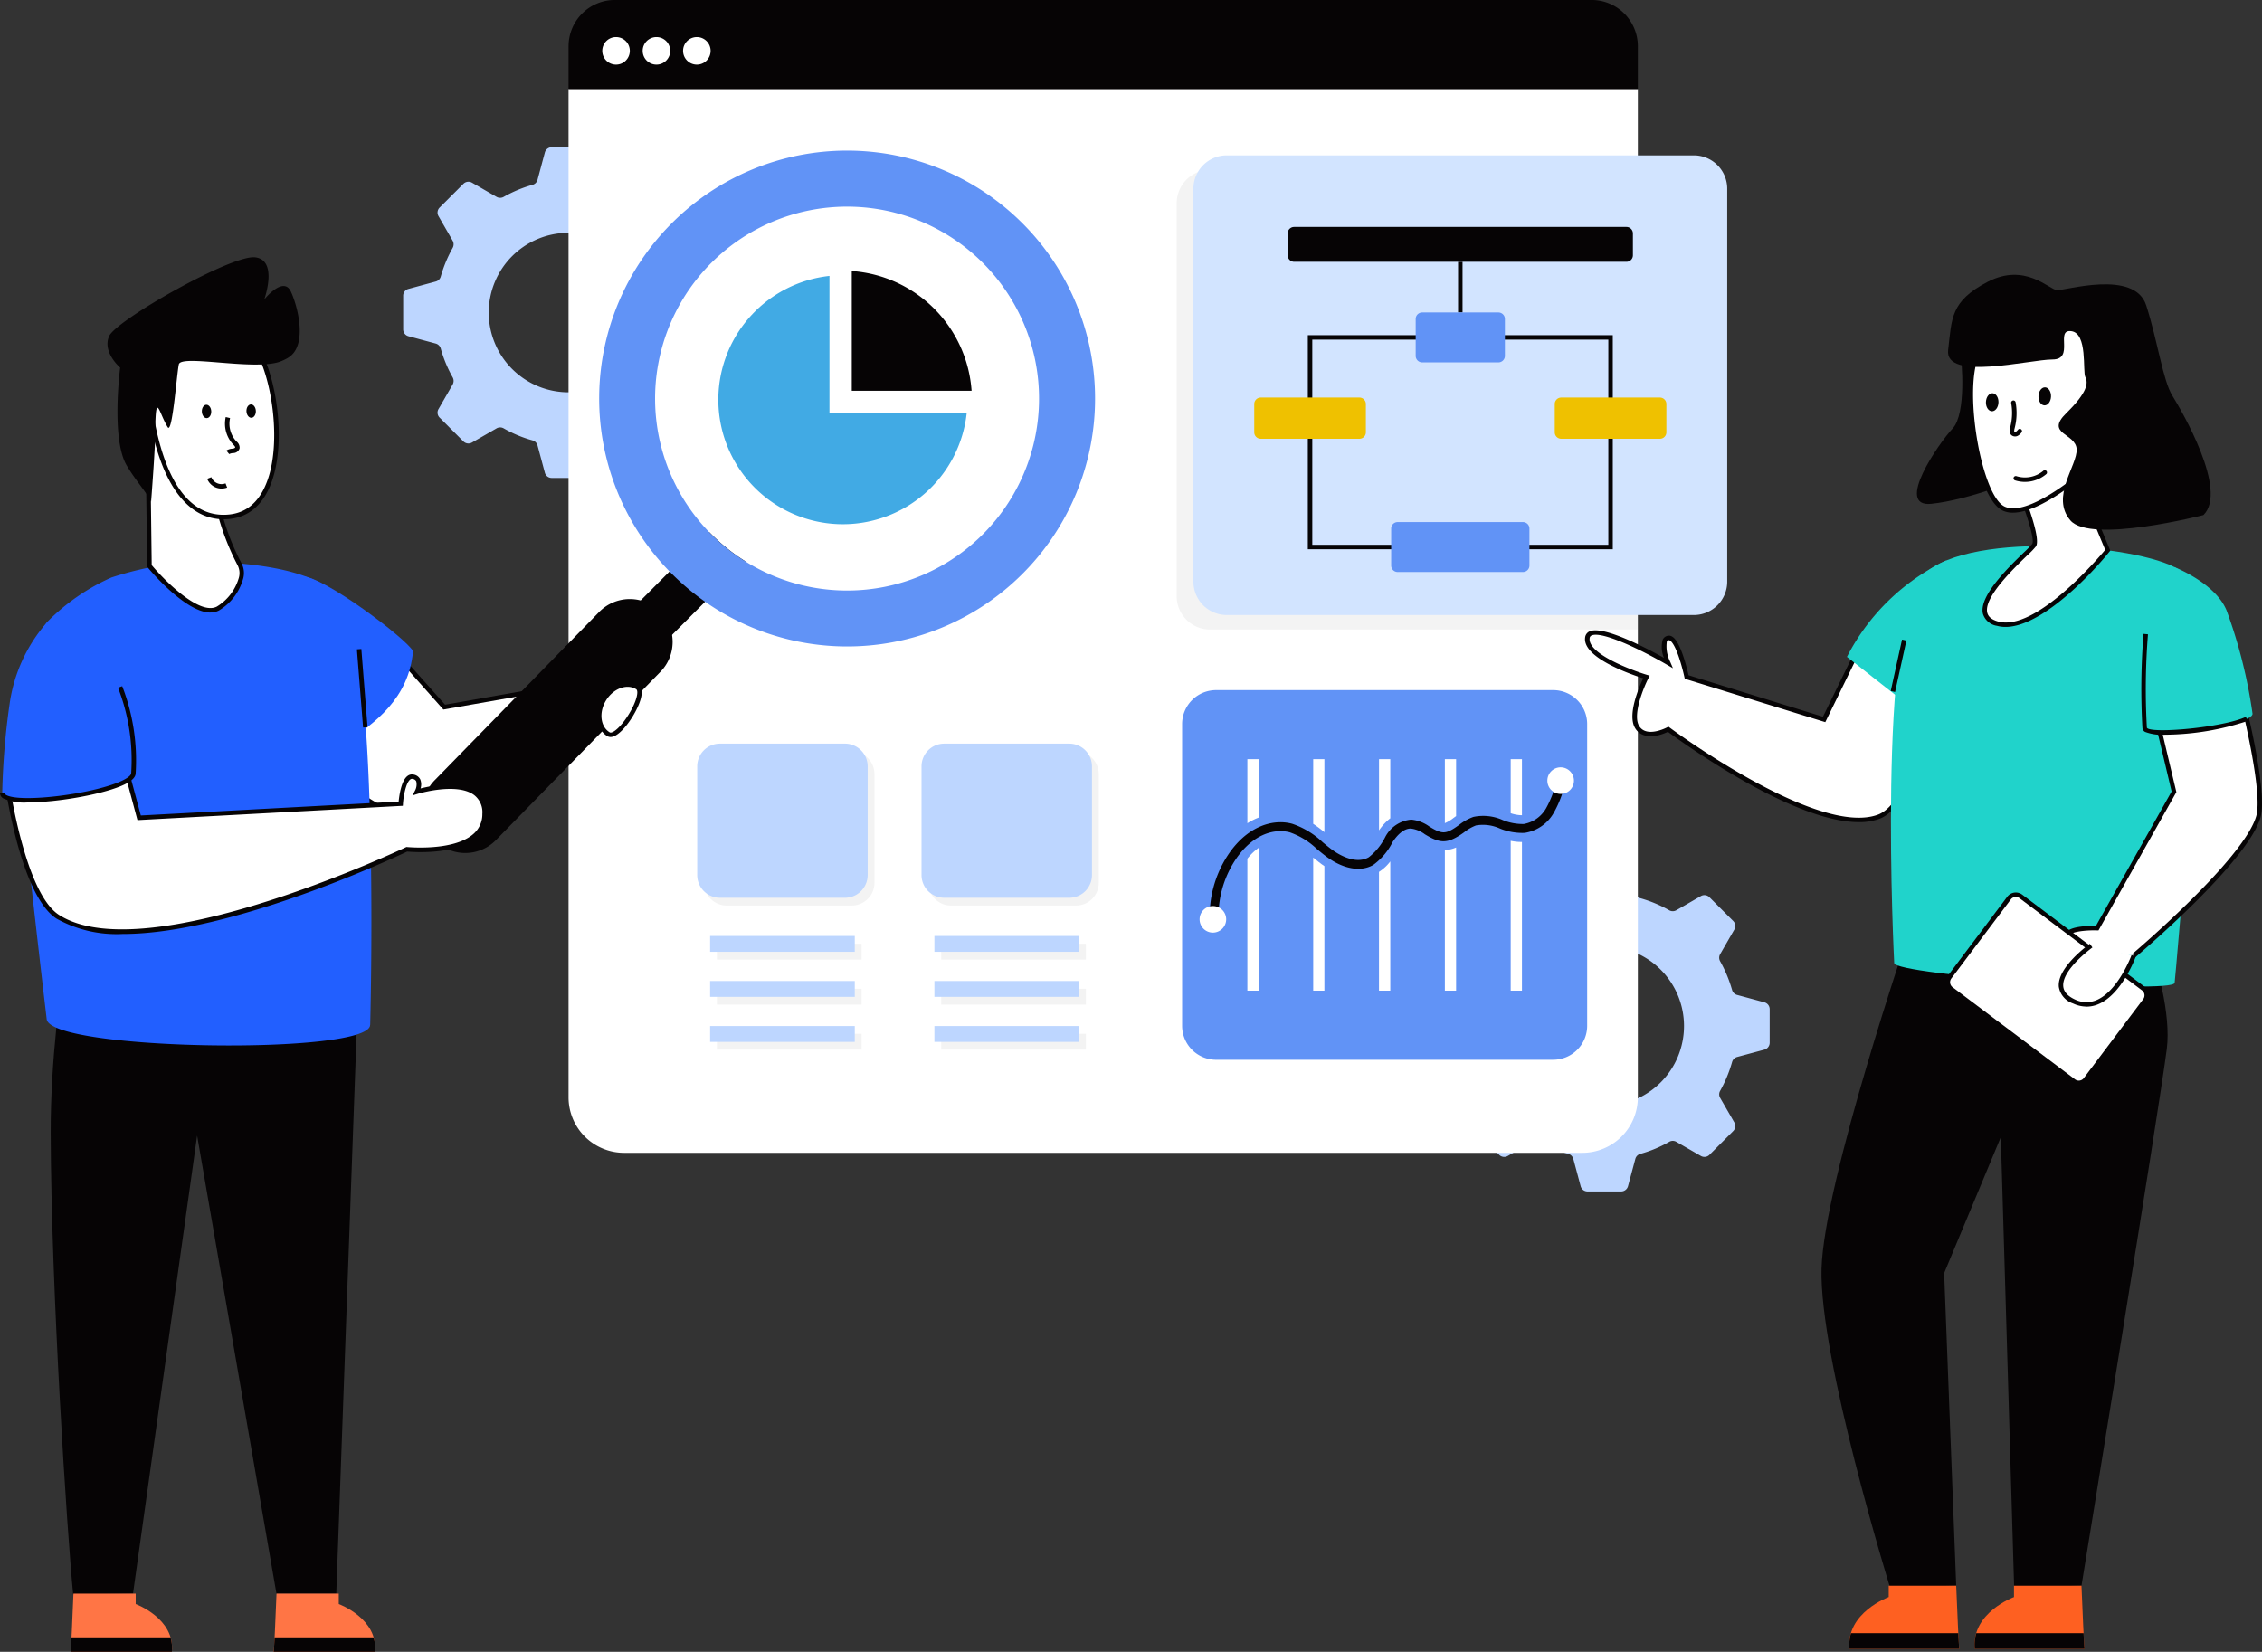 <svg id="그룹_95167" data-name="그룹 95167" xmlns="http://www.w3.org/2000/svg" xmlns:xlink="http://www.w3.org/1999/xlink" width="246.459" height="179.994" viewBox="0 0 246.459 179.994">
  <rect x="0" y="0" width="246.459" height="179.994" fill="#333333" stroke="none"/>
  <defs>
    <clipPath id="clip-path">
      <rect id="사각형_44221" data-name="사각형 44221" width="246.459" height="179.994" fill="none"/>
    </clipPath>
    <clipPath id="clip-path-3">
      <rect id="사각형_44209" data-name="사각형 44209" width="43.011" height="32.498" fill="none"/>
    </clipPath>
    <clipPath id="clip-path-4">
      <rect id="사각형_44211" data-name="사각형 44211" width="50.248" height="50.092" fill="none"/>
    </clipPath>
  </defs>
  <g id="그룹_95166" data-name="그룹 95166" clip-path="url(#clip-path)">
    <g id="그룹_95165" data-name="그룹 95165" transform="translate(0 0)">
      <g id="그룹_95164" data-name="그룹 95164" clip-path="url(#clip-path)">
        <path id="패스_46593" data-name="패스 46593" d="M794.111,292.46l-2.981-.807a.779.779,0,0,1-.545-.545,14.583,14.583,0,0,0-1.3-3.122.771.771,0,0,1,0-.773l1.546-2.684a.774.774,0,0,0-.126-.934l-2.587-2.587a.774.774,0,0,0-.934-.126l-2.679,1.546a.78.78,0,0,1-.778,0,14.055,14.055,0,0,0-3.137-1.308.779.779,0,0,1-.545-.545l-.8-2.981a.776.776,0,0,0-.749-.569h-3.662a.776.776,0,0,0-.749.569l-.8,2.981a.777.777,0,0,1-.549.545,14.016,14.016,0,0,0-3.132,1.308.789.789,0,0,1-.783,0l-2.675-1.546a.774.774,0,0,0-.934.126l-2.592,2.587a.773.773,0,0,0-.122.934l1.546,2.684a.8.8,0,0,1,0,.773,14.6,14.6,0,0,0-1.3,3.122.772.772,0,0,1-.54.545l-2.981.807a.765.765,0,0,0-.574.744v3.662a.775.775,0,0,0,.574.749l2.976.8a.785.785,0,0,1,.545.549,14,14,0,0,0,1.3,3.137.8.8,0,0,1,0,.773l-1.546,2.68a.772.772,0,0,0,.122.934l2.592,2.592a.773.773,0,0,0,.934.122l2.675-1.542a.777.777,0,0,1,.783,0,13.573,13.573,0,0,0,3.132,1.308.785.785,0,0,1,.549.545l.8,2.976a.775.775,0,0,0,.749.574H778.5a.775.775,0,0,0,.749-.574l.8-2.976a.777.777,0,0,1,.55-.545,13.574,13.574,0,0,0,3.132-1.308.768.768,0,0,1,.778,0l2.679,1.542a.773.773,0,0,0,.934-.122l2.587-2.592a.773.773,0,0,0,.126-.934l-1.546-2.68a.771.771,0,0,1,0-.773,14.471,14.471,0,0,0,1.3-3.137.785.785,0,0,1,.545-.549l2.976-.8a.781.781,0,0,0,.574-.749V293.2a.771.771,0,0,0-.574-.744m-17.448,11.272a8.69,8.69,0,1,1,8.69-8.69,8.69,8.69,0,0,1-8.69,8.69" transform="translate(-714.719 -260.98)" fill="#bdd6ff"/>
        <path id="패스_46594" data-name="패스 46594" d="M2743.19,1635.077l-2.981-.807a.779.779,0,0,1-.545-.545,14.59,14.59,0,0,0-1.3-3.122.771.771,0,0,1,0-.773l1.547-2.684a.774.774,0,0,0-.126-.934l-2.587-2.587a.774.774,0,0,0-.934-.126l-2.679,1.547a.78.78,0,0,1-.778-.005,14.055,14.055,0,0,0-3.136-1.308.779.779,0,0,1-.545-.545l-.8-2.981a.776.776,0,0,0-.749-.569h-3.662a.776.776,0,0,0-.749.569l-.8,2.981a.777.777,0,0,1-.55.545,14.007,14.007,0,0,0-3.132,1.308.789.789,0,0,1-.783.005l-2.675-1.547a.774.774,0,0,0-.934.126l-2.592,2.587a.773.773,0,0,0-.122.934l1.546,2.684a.8.8,0,0,1,0,.773,14.6,14.6,0,0,0-1.3,3.122.773.773,0,0,1-.54.545l-2.981.807a.765.765,0,0,0-.574.744v3.662a.775.775,0,0,0,.574.749l2.976.8a.785.785,0,0,1,.545.549,14,14,0,0,0,1.3,3.137.8.8,0,0,1,0,.773l-1.546,2.679a.772.772,0,0,0,.122.934l2.592,2.592a.773.773,0,0,0,.934.122l2.675-1.542a.777.777,0,0,1,.783.005,13.577,13.577,0,0,0,3.132,1.308.786.786,0,0,1,.55.545l.8,2.976a.775.775,0,0,0,.749.574h3.662a.775.775,0,0,0,.749-.574l.8-2.976a.777.777,0,0,1,.55-.545,13.586,13.586,0,0,0,3.132-1.308.768.768,0,0,1,.778-.005l2.679,1.542a.773.773,0,0,0,.934-.122l2.587-2.592a.773.773,0,0,0,.126-.934l-1.547-2.679a.772.772,0,0,1,0-.773,14.457,14.457,0,0,0,1.3-3.137.785.785,0,0,1,.545-.549l2.976-.8a.781.781,0,0,0,.574-.749v-3.662a.771.771,0,0,0-.574-.744m-17.448,11.272a8.69,8.69,0,1,1,8.69-8.69,8.69,8.69,0,0,1-8.69,8.69" transform="translate(-2550.943 -1525.857)" fill="#bdd6ff"/>
        <path id="패스_46595" data-name="패스 46595" d="M1186.359,167.585V277.452a6.054,6.054,0,0,1-6.054,6.049H1075.9a6.05,6.05,0,0,1-6.049-6.049V167.585Z" transform="translate(-1007.904 -157.882)" fill="#fff"/>
        <path id="패스_46596" data-name="패스 46596" d="M1069.88,5.05V9.7h116.508V5.05A5.046,5.046,0,0,0,1181.343,0H1074.926a5.046,5.046,0,0,0-5.046,5.046" transform="translate(-1007.932 -0.004)" fill="#060405"/>
        <path id="패스_46597" data-name="패스 46597" d="M1136.458,71.332a1.5,1.5,0,1,1-1.5-1.5,1.5,1.5,0,0,1,1.5,1.5" transform="translate(-1067.837 -65.793)" fill="#fff"/>
        <path id="패스_46598" data-name="패스 46598" d="M1212.485,71.332a1.5,1.5,0,1,1-1.5-1.5,1.5,1.5,0,0,1,1.5,1.5" transform="translate(-1139.462 -65.793)" fill="#fff"/>
        <path id="패스_46599" data-name="패스 46599" d="M1288.512,71.332a1.5,1.5,0,1,1-1.5-1.5,1.5,1.5,0,0,1,1.5,1.5" transform="translate(-1211.087 -65.793)" fill="#fff"/>
        <g id="그룹_95160" data-name="그룹 95160" transform="translate(76.707 81.878)" opacity="0.05">
          <g id="그룹_95159" data-name="그룹 95159">
            <g id="그룹_95158" data-name="그룹 95158" clip-path="url(#clip-path-3)">
              <path id="패스_46600" data-name="패스 46600" d="M1343.344,1416.568v11.841a2.478,2.478,0,0,1-2.48,2.48h-13.616a2.477,2.477,0,0,1-2.475-2.48v-11.841a2.476,2.476,0,0,1,2.475-2.475h13.616a2.477,2.477,0,0,1,2.48,2.475" transform="translate(-1324.773 -1414.093)"/>
              <rect id="사각형_44203" data-name="사각형 44203" width="15.762" height="1.725" transform="translate(1.405 20.959)"/>
              <rect id="사각형_44204" data-name="사각형 44204" width="15.762" height="1.725" transform="translate(1.405 25.866)"/>
              <rect id="사각형_44205" data-name="사각형 44205" width="15.762" height="1.725" transform="translate(1.405 30.772)"/>
              <path id="패스_46601" data-name="패스 46601" d="M1765.43,1416.568v11.841a2.478,2.478,0,0,1-2.48,2.48h-13.616a2.477,2.477,0,0,1-2.475-2.48v-11.841a2.476,2.476,0,0,1,2.475-2.475h13.616a2.477,2.477,0,0,1,2.48,2.475" transform="translate(-1722.419 -1414.093)"/>
              <rect id="사각형_44206" data-name="사각형 44206" width="15.762" height="1.725" transform="translate(25.845 20.959)"/>
              <rect id="사각형_44207" data-name="사각형 44207" width="15.762" height="1.725" transform="translate(25.845 25.866)"/>
              <rect id="사각형_44208" data-name="사각형 44208" width="15.762" height="1.725" transform="translate(25.845 30.772)"/>
            </g>
          </g>
        </g>
        <path id="패스_46602" data-name="패스 46602" d="M104.353,1903.632l6.986-49.914,8.645,49.914H126.5l2.443-67.331H96.854c-.348.758-1.491,9.172-1.47,17.1.045,17.083,1.788,43.6,2.45,50.336Z" transform="translate(-89.86 -1729.976)" fill="#060405"/>
        <path id="패스_46603" data-name="패스 46603" d="M139.883,3000.213v-1.137H133.1c-.089,2.2-.263,6.342-.314,6.342h11.037c.375-3.627-3.94-5.206-3.94-5.206" transform="translate(-125.097 -2825.424)" fill="#ff7545"/>
        <path id="패스_46604" data-name="패스 46604" d="M143.671,3081.36a3.993,3.993,0,0,1,.152,1.578H132.786c.02,0,.06-.654.106-1.578Z" transform="translate(-125.097 -2902.944)" fill="#060405"/>
        <path id="패스_46605" data-name="패스 46605" d="M522.034,3000.213v-1.137h-6.783c-.089,2.2-.263,6.342-.314,6.342h11.037c.375-3.627-3.94-5.206-3.94-5.206" transform="translate(-485.121 -2825.424)" fill="#ff7545"/>
        <path id="패스_46606" data-name="패스 46606" d="M525.822,3081.36a3.993,3.993,0,0,1,.152,1.578H514.937c.02,0,.06-.654.106-1.578Z" transform="translate(-485.121 -2902.944)" fill="#060405"/>
        <path id="패스_46607" data-name="패스 46607" d="M585.692,1241.77l-2.679,7.129s-15.485,8.209-20.964,7.318c-3.343-.543-10.718-8.286-10.718-8.286l11.792-8.286,4.688,5.271Z" transform="translate(-519.408 -1167.867)" fill="#fff"/>
        <path id="패스_46608" data-name="패스 46608" d="M556.933,1251.266a5.982,5.982,0,0,1-.959-.071c-3.384-.55-10.552-8.04-10.855-8.359l-.195-.2,12.2-8.573,4.742,5.332,18.167-3.2-2.862,7.614-.081.043c-.6.319-14.058,7.414-20.158,7.414m-11.266-8.561c1.189,1.221,7.459,7.535,10.384,8.011,5.132.832,19.513-6.614,20.73-7.251l2.5-6.643-17.6,3.1-4.633-5.212Z" transform="translate(-513.372 -1162.605)" fill="#060405"/>
        <path id="패스_46609" data-name="패스 46609" d="M581.4,1092.89c-.447,5.179-4.259,7.914-7.123,9.8l-4.916-17.934c2.32-.007,11.286,6.758,12.04,8.139" transform="translate(-536.394 -1021.942)" fill="#225fff"/>
        <path id="패스_46610" data-name="패스 46610" d="M65.8,1107.909c0,3.308-34.541,2.832-35.233-.579,0,0-3.827-32.23-3.512-34.6.736-5.484,2.261-6.809,3.6-8.765a22.892,22.892,0,0,1,6.955-4.8,36.14,36.14,0,0,1,8.505-1.692c3.036-.077,14.423,0,16.9,4.712,3.844,7.325,2.793,45.722,2.793,45.722" transform="translate(-25.473 -996.233)" fill="#225fff"/>
        <path id="패스_46611" data-name="패스 46611" d="M285.5,811.267a27.881,27.881,0,0,0,2.266,6.02c.9,1.4-.8,4.052-2.343,4.862-2.521,1.319-7.45-4.64-7.45-4.64l-.2-15.224Z" transform="translate(-261.694 -755.832)" fill="#fff"/>
        <path id="패스_46612" data-name="패스 46612" d="M280.53,811.747c-2.733,0-6.649-4.692-6.834-4.916l-.055-.066v-.086l-.206-15.893,8.2,9.531a25.932,25.932,0,0,0,2.25,6,2.28,2.28,0,0,1,.18,1.85,5.85,5.85,0,0,1-2.615,3.36,1.949,1.949,0,0,1-.917.215m-6.4-5.16c1.384,1.655,5.2,5.507,7.1,4.514a5.4,5.4,0,0,0,2.37-3.053,1.868,1.868,0,0,0-.118-1.463,27.1,27.1,0,0,1-2.284-6.036l-7.251-8.431Z" transform="translate(-257.603 -744.999)" fill="#060405"/>
        <path id="패스_46613" data-name="패스 46613" d="M260.935,619.545c.128.179,1.317,12.392,8.67,11.565s5.438-16.017,2.155-19.384-9.985-.349-9.985-.349l-2.2,5.291Z" transform="translate(-244.547 -574.806)" fill="#fff"/>
        <path id="패스_46614" data-name="패스 46614" d="M264.589,627.272c-4.029,0-6.906-4.008-8.144-11.4-.03-.18-.05-.3-.063-.354l-1.4-2.966,2.276-5.48.088-.039c.28-.126,6.9-3.048,10.259.4,2.453,2.516,4,10.764,2.217,15.753-.86,2.409-2.423,3.807-4.519,4.043a6.407,6.407,0,0,1-.713.04m-7.77-11.965a1.779,1.779,0,0,1,.105.487c1.279,7.635,4.156,11.425,8.324,10.954,1.926-.217,3.31-1.469,4.115-3.723,1.7-4.753.2-12.878-2.108-15.25-2.929-3-8.837-.665-9.625-.334l-2.118,5.1Z" transform="translate(-240.217 -570.686)" fill="#060405"/>
        <path id="패스_46615" data-name="패스 46615" d="M379.836,762.5c.016.4.257.721.54.71s.5-.346.484-.749-.257-.721-.54-.71-.5.346-.484.749" transform="translate(-357.842 -717.646)" fill="#060405"/>
        <path id="패스_46616" data-name="패스 46616" d="M463.768,761.8c.016.4.258.721.54.71s.5-.346.484-.749-.257-.721-.54-.71-.5.346-.484.749" transform="translate(-436.914 -716.984)" fill="#060405"/>
        <path id="패스_46617" data-name="패스 46617" d="M423.758,788.908l-.306-.378a1.279,1.279,0,0,1,.694-.212c.138-.021.254-.081.265-.136.015-.075-.117-.21-.2-.3a3.322,3.322,0,0,1-.829-3.008l.473.112a2.82,2.82,0,0,0,.7,2.549.863.863,0,0,1,.34.741.726.726,0,0,1-.667.522,1.049,1.049,0,0,0-.463.109" transform="translate(-398.786 -739.429)" fill="#060405"/>
        <path id="패스_46618" data-name="패스 46618" d="M390.758,899.15a1.7,1.7,0,0,1-.893-.923l.452-.18a1.2,1.2,0,0,0,1.549.676l.176.453a1.7,1.7,0,0,1-1.284-.026" transform="translate(-367.291 -846.049)" fill="#060405"/>
        <path id="패스_46619" data-name="패스 46619" d="M222.063,495a5.2,5.2,0,0,1-1,.475c-2.894.955-10.726-.836-10.954.277-.232,1.094-.706,7.65-1.211,6.842-.952-1.524-1.3-4.041-1.359.323.035,1.625-.453,7.819-.453,7.819-.275-.759-1.687-2.322-2.659-3.974-1.72-2.92-.709-10.657-.709-10.657s-1.978-1.692-1.2-3.438,13.321-8.875,15.9-8.585c2.46.276,1.11,4.28,1,4.6.2-.262,2.1-2.5,2.884-.9.709,1.47,1.917,5.87-.248,7.221" transform="translate(-190.624 -456.045)" fill="#060405"/>
        <rect id="사각형_44210" data-name="사각형 44210" width="0.486" height="8.549" transform="translate(38.887 70.757) rotate(-4.531)" fill="#060405"/>
        <path id="패스_46620" data-name="패스 46620" d="M1102.454,1004.3l-4.385,4.4-9.718,9.748a2.537,2.537,0,1,1-3.6-3.571l9.448-9.478,4.3-4.308.334.334a20.95,20.95,0,0,0,3.631,2.876" transform="translate(-1021.245 -943.128)" fill="#060405"/>
        <path id="패스_46621" data-name="패스 46621" d="M1173.549,291.275a27.011,27.011,0,0,0-38.352,38.043c.116.12.231.236.347.351a27.5,27.5,0,0,0,3.528,2.949,27.014,27.014,0,0,0,34.477-41.344m-30.092,36.946a20.944,20.944,0,0,1-3.631-2.876l-.334-.334a20.918,20.918,0,1,1,3.965,3.211" transform="translate(-1062.248 -267.047)" fill="#6193f6"/>
        <path id="패스_46622" data-name="패스 46622" d="M820.6,1135.735l-17.92,18.337a4.666,4.666,0,0,1-6.632-6.565l17.921-18.337a4.666,4.666,0,1,1,6.632,6.565" transform="translate(-748.686 -1062.486)" fill="#060405"/>
        <path id="패스_46623" data-name="패스 46623" d="M65.088,1443.612c-.039,4.7-8.471,3.842-8.471,3.842S28.271,1461,18.589,1454.811c-3.866-2.47-5.54-14.659-5.54-14.659l12.839-1.967,1.566,5.84,28.5-1.536s.209-3.176,1.347-2.937.418,1.634.418,1.634,7.406-2.271,7.367,2.427" transform="translate(-12.293 -1354.912)" fill="#fff"/>
        <path id="패스_46624" data-name="패스 46624" d="M21.226,1452.236a13.44,13.44,0,0,1-7.216-1.668c-3.915-2.5-5.581-14.328-5.65-14.83l-.033-.237,13.292-2.036,1.571,5.86,28.092-1.514c.059-.62.278-2.271.962-2.79a.8.8,0,0,1,.66-.154.981.981,0,0,1,.733.529,1.45,1.45,0,0,1,.03.983c1.2-.3,4.414-.946,6.123.329a2.854,2.854,0,0,1,1.093,2.46l-.243,0,.243,0a3.291,3.291,0,0,1-1.121,2.522c-2.2,1.97-6.9,1.626-7.549,1.566-1.478.7-19.169,8.981-30.986,8.981M8.876,1435.908c.259,1.7,1.96,12.055,5.4,14.25,9.456,6.042,37.51-7.237,37.792-7.372l.062-.03.068.007c.05,0,5.088.492,7.244-1.439a2.82,2.82,0,0,0,.959-2.163,2.365,2.365,0,0,0-.9-2.067c-1.892-1.41-6.113-.139-6.155-.125l-.547.168.259-.511a1.424,1.424,0,0,0,.142-1.024.514.514,0,0,0-.394-.261.31.31,0,0,0-.266.065c-.47.357-.733,1.815-.788,2.65l-.014.215-.215.011-28.7,1.548-1.56-5.82Z" transform="translate(-7.845 -1350.464)" fill="#060405"/>
        <path id="패스_46625" data-name="패스 46625" d="M18.507,1187.4c-.117,2.149-14.409,4.25-14.292,2.1a79.572,79.572,0,0,1,.8-9.662,17.024,17.024,0,0,1,4.095-8.919s5.879,1.371,7.951,7.056a22,22,0,0,1,1.449,9.424" transform="translate(-3.97 -1103.122)" fill="#225fff"/>
        <path id="패스_46626" data-name="패스 46626" d="M3.046,1304.029a5.676,5.676,0,0,1-2.678-.432.7.7,0,0,1-.367-.641l.485.027c0,.029-.006.108.147.208,1.46.952,9.841-.093,12.812-1.6.752-.381.845-.643.85-.738a21.657,21.657,0,0,0-1.435-9.325l.457-.166a22.376,22.376,0,0,1,1.464,9.518c-.022.4-.387.776-1.116,1.144-2.106,1.067-7.3,2-10.619,2" transform="translate(0 -1216.591)" fill="#060405"/>
        <path id="패스_46627" data-name="패스 46627" d="M1128.536,1293.79c-1.128-.695-1.333-2.4-.467-3.81s2.489-1.993,3.616-1.3-2.022,5.8-3.149,5.108" transform="translate(-1062.247 -1213.788)" fill="#fff"/>
        <path id="패스_46628" data-name="패스 46628" d="M1124.874,1290.189a.672.672,0,0,1-.359-.1c-1.235-.761-1.48-2.62-.547-4.144s2.712-2.14,3.952-1.378c.776.479.136,2.135-.648,3.408-.673,1.091-1.644,2.215-2.4,2.215m-.1-.515c.308.2,1.221-.55,2.087-1.956s1.115-2.549.807-2.739c-1.01-.624-2.483-.076-3.281,1.219s-.62,2.854.387,3.475" transform="translate(-1058.354 -1209.88)" fill="#060405"/>
        <g id="그룹_95163" data-name="그룹 95163" transform="translate(128.208 18.51)" opacity="0.05">
          <g id="그룹_95162" data-name="그룹 95162">
            <g id="그룹_95161" data-name="그룹 95161" clip-path="url(#clip-path-4)">
              <path id="패스_46629" data-name="패스 46629" d="M2264.469,319.68v50.092h-46.61a3.638,3.638,0,0,1-3.637-3.637V323.313a3.634,3.634,0,0,1,3.637-3.633Z" transform="translate(-2214.221 -319.68)"/>
            </g>
          </g>
        </g>
        <path id="패스_46630" data-name="패스 46630" d="M2300.23,342.428h-50.888a3.636,3.636,0,0,1-3.636-3.636v-42.82a3.636,3.636,0,0,1,3.636-3.636h50.888a3.636,3.636,0,0,1,3.636,3.636v42.82a3.636,3.636,0,0,1-3.636,3.636" transform="translate(-2115.675 -275.409)" fill="#d2e4ff"/>
        <rect id="사각형_44212" data-name="사각형 44212" width="0.486" height="5.521" transform="translate(158.868 28.526)" fill="#060405"/>
        <path id="패스_46631" data-name="패스 46631" d="M2494.242,654.114h-33.228V630.782h33.228Zm-32.741-.486h32.255v-22.36H2461.5Z" transform="translate(-2318.518 -594.259)" fill="#060405"/>
        <path id="패스_46632" data-name="패스 46632" d="M2372.347,748.874v3.083a.706.706,0,0,1-.705.705H2360.89a.706.706,0,0,1-.705-.705v-3.083a.706.706,0,0,1,.705-.705h10.752a.706.706,0,0,1,.705.705" transform="translate(-2223.526 -704.849)" fill="#efc100"/>
        <path id="패스_46633" data-name="패스 46633" d="M2673.047,588.011a.707.707,0,0,1,.71.705v4.026a.711.711,0,0,1-.71.71h-8.3a.711.711,0,0,1-.71-.71v-4.026a.707.707,0,0,1,.71-.705Z" transform="translate(-2509.788 -553.964)" fill="#6193f6"/>
        <path id="패스_46634" data-name="패스 46634" d="M2632.915,983.275V987.3a.707.707,0,0,1-.705.71h-13.655a.707.707,0,0,1-.705-.71v-4.026a.706.706,0,0,1,.705-.705h13.655a.706.706,0,0,1,.705.705" transform="translate(-2466.272 -925.678)" fill="#6193f6"/>
        <path id="패스_46635" data-name="패스 46635" d="M2423.09,430.184V427.8a.706.706,0,0,1,.705-.705H2460a.705.705,0,0,1,.705.705v2.383a.707.707,0,0,1-.705.71H2423.8a.707.707,0,0,1-.705-.71" transform="translate(-2282.789 -402.367)" fill="#060405"/>
        <path id="패스_46636" data-name="패스 46636" d="M2937.815,748.874v3.083a.705.705,0,0,1-.705.705h-10.752a.705.705,0,0,1-.705-.705v-3.083a.706.706,0,0,1,.705-.705h10.752a.706.706,0,0,1,.705.705" transform="translate(-2756.252 -704.849)" fill="#efc100"/>
        <path id="패스_46637" data-name="패스 46637" d="M1378.764,534.177a13.57,13.57,0,1,1-14.953-14.948v14.948Z" transform="translate(-1273.436 -489.165)" fill="#41aae4"/>
        <path id="패스_46638" data-name="패스 46638" d="M1602.813,523.075V510.026a14.08,14.08,0,0,1,13.055,13.049Z" transform="translate(-1510.007 -480.495)" fill="#060405"/>
        <path id="패스_46639" data-name="패스 46639" d="M1330.548,1401.944v11.841a2.478,2.478,0,0,1-2.48,2.48h-13.616a2.477,2.477,0,0,1-2.475-2.48v-11.841a2.476,2.476,0,0,1,2.475-2.475h13.616a2.477,2.477,0,0,1,2.48,2.475" transform="translate(-1236.011 -1318.437)" fill="#bdd6ff"/>
        <rect id="사각형_44213" data-name="사각형 44213" width="15.762" height="1.725" transform="translate(77.371 101.99)" fill="#bdd6ff"/>
        <rect id="사각형_44214" data-name="사각형 44214" width="15.762" height="1.725" transform="translate(77.371 106.897)" fill="#bdd6ff"/>
        <rect id="사각형_44215" data-name="사각형 44215" width="15.762" height="1.725" transform="translate(77.371 111.804)" fill="#bdd6ff"/>
        <path id="패스_46640" data-name="패스 46640" d="M1752.634,1401.944v11.841a2.478,2.478,0,0,1-2.48,2.48h-13.616a2.477,2.477,0,0,1-2.475-2.48v-11.841a2.476,2.476,0,0,1,2.475-2.475h13.616a2.477,2.477,0,0,1,2.48,2.475" transform="translate(-1633.657 -1318.437)" fill="#bdd6ff"/>
        <rect id="사각형_44216" data-name="사각형 44216" width="15.762" height="1.725" transform="translate(101.81 101.99)" fill="#bdd6ff"/>
        <rect id="사각형_44217" data-name="사각형 44217" width="15.762" height="1.725" transform="translate(101.81 106.897)" fill="#bdd6ff"/>
        <rect id="사각형_44218" data-name="사각형 44218" width="15.762" height="1.725" transform="translate(101.81 111.804)" fill="#bdd6ff"/>
        <path id="패스_46641" data-name="패스 46641" d="M2264.854,1339.008h-36.732a3.7,3.7,0,0,1-3.7-3.7V1302.43a3.7,3.7,0,0,1,3.7-3.7h36.732a3.7,3.7,0,0,1,3.7,3.7v32.875a3.7,3.7,0,0,1-3.7,3.7" transform="translate(-2095.621 -1223.529)" fill="#6193f6"/>
        <path id="패스_46642" data-name="패스 46642" d="M2348.472,1428.7v6.365a6.831,6.831,0,0,0-1.221.613V1428.7Z" transform="translate(-2211.341 -1345.972)" fill="#fff"/>
        <path id="패스_46643" data-name="패스 46643" d="M2348.472,1595.656v15.561h-1.221v-14.384a6.161,6.161,0,0,1,1.221-1.177" transform="translate(-2211.341 -1503.265)" fill="#fff"/>
        <path id="패스_46644" data-name="패스 46644" d="M2472.348,1428.7v7.951a14.127,14.127,0,0,0-1.22-.909V1428.7Z" transform="translate(-2328.045 -1345.972)" fill="#fff"/>
        <path id="패스_46645" data-name="패스 46645" d="M2472.348,1614.814v13.572h-1.22V1613.88c.318.261.876.713,1.22.934" transform="translate(-2328.045 -1520.434)" fill="#fff"/>
        <path id="패스_46646" data-name="패스 46646" d="M2596.23,1428.7v6.438a5.709,5.709,0,0,0-1.226,1.318V1428.7Z" transform="translate(-2444.749 -1345.972)" fill="#fff"/>
        <path id="패스_46647" data-name="패스 46647" d="M2596.23,1621.27v14.078H2595V1622.4a4.73,4.73,0,0,0,1.226-1.133" transform="translate(-2444.749 -1527.396)" fill="#fff"/>
        <path id="패스_46648" data-name="패스 46648" d="M2720.108,1428.7v6.2c-.092.063-.18.127-.267.19a4,4,0,0,1-.958.579V1428.7Z" transform="translate(-2561.455 -1345.972)" fill="#fff"/>
        <path id="패스_46649" data-name="패스 46649" d="M2718.882,1595.193a3.741,3.741,0,0,0,1.225-.292v15.6h-1.225Z" transform="translate(-2561.454 -1502.553)" fill="#fff"/>
        <path id="패스_46650" data-name="패스 46650" d="M2843.985,1428.7v6.1a.407.407,0,0,1-.078.005,4.118,4.118,0,0,1-1.148-.219V1428.7Z" transform="translate(-2678.158 -1345.972)" fill="#fff"/>
        <path id="패스_46651" data-name="패스 46651" d="M2843.985,1582.512v16.2h-1.226v-16.329a5.382,5.382,0,0,0,1.226.127" transform="translate(-2678.158 -1490.762)" fill="#fff"/>
        <path id="패스_46652" data-name="패스 46652" d="M2276.729,1476.036a.486.486,0,0,1-.485-.463,12.14,12.14,0,0,1,1.912-7.118c2.038-3.154,4.852-4.1,7.062-3.513a8.985,8.985,0,0,1,3.331,2.017c.316.261.631.522.955.765.566.425,2.531,1.744,4.059.873a6.38,6.38,0,0,0,1.791-2.193,3.537,3.537,0,0,1,2.838-1.91,3.973,3.973,0,0,1,1.993.763c1.4.855,1.784.85,3.2-.169a5.547,5.547,0,0,1,1.587-.891,5.2,5.2,0,0,1,3.194.343,5.722,5.722,0,0,0,2.292.429,3.484,3.484,0,0,0,2.442-1.736,11.351,11.351,0,0,0,1.172-3.172.486.486,0,0,1,.941.246,12.09,12.09,0,0,1-1.288,3.441,4.393,4.393,0,0,1-3.164,2.188,6.48,6.48,0,0,1-2.7-.471,4.45,4.45,0,0,0-2.608-.339,4.779,4.779,0,0,0-1.3.751c-1.806,1.3-2.613,1.225-4.278.209a3.2,3.2,0,0,0-1.528-.621c-.835,0-1.539.8-1.984,1.473a6.883,6.883,0,0,1-2.12,2.5c-1.377.787-3.294.435-5.125-.94-.335-.252-.663-.522-.99-.792a8.144,8.144,0,0,0-2.96-1.827c-1.8-.474-4.185.293-6,3.1a11.156,11.156,0,0,0-1.757,6.542.487.487,0,0,1-.462.51h-.024" transform="translate(-2144.431 -1375.181)" fill="#060405"/>
        <path id="패스_46653" data-name="패스 46653" d="M2914.621,1445.542a1.448,1.448,0,1,1-1.448-1.449,1.448,1.448,0,0,1,1.448,1.449" transform="translate(-2743.13 -1360.478)" fill="#fff"/>
        <path id="패스_46654" data-name="패스 46654" d="M2260.232,1706.525a1.448,1.448,0,1,1-1.448-1.448,1.448,1.448,0,0,1,1.448,1.448" transform="translate(-2126.631 -1606.349)" fill="#fff"/>
        <path id="패스_46655" data-name="패스 46655" d="M3024.366,1197.535s-2.015,11.427-5.9,12.873c-6.817,2.534-22.94-9.532-22.94-9.532s-2.474,1.34-3.4-.267,1.028-5.426,1.028-5.426-6.736-2.021-6.434-4.262,8.807,2.725,8.807,2.725-1.063-2.494,0-2.716,2.015,4.253,2.015,4.253l14.975,4.625,3.431-7.023Z" transform="translate(-2813.769 -1121.417)" fill="#fff"/>
        <path id="패스_46656" data-name="패스 46656" d="M3012.329,1207.175c-7.248,0-19.33-8.766-20.782-9.84-.973.48-2.8.934-3.588-.431-.847-1.463.465-4.49.9-5.4-1.4-.443-6.627-2.256-6.332-4.443a.827.827,0,0,1,.47-.663c1.465-.709,6.351,1.886,8.12,2.88a3.052,3.052,0,0,1-.127-2.008.761.761,0,0,1,.535-.4c.6-.127,1.133.572,1.687,2.2.3.879.51,1.763.586,2.1l14.64,4.521,3.453-7.068,8.8,4.962-.03.17c-.083.472-2.085,11.581-6.06,13.058a6.5,6.5,0,0,1-2.266.366m-20.738-10.413.125.093c.159.12,16.094,11.961,22.71,9.5,3.464-1.288,5.449-11.1,5.719-12.519l-8.048-4.538-3.409,6.979-15.31-4.728-.03-.14a21.992,21.992,0,0,0-.6-2.187c-.654-1.922-1.08-1.887-1.124-1.878a.275.275,0,0,0-.2.153,3.77,3.77,0,0,0,.378,2.229l.288.676-.634-.37c-2.705-1.58-7.133-3.733-8.241-3.194a.345.345,0,0,0-.2.291c-.225,1.671,4.445,3.452,6.263,4l.279.083-.132.26c-.527,1.031-1.74,3.974-1.034,5.194.8,1.384,3.052.187,3.074.175Z" transform="translate(-2809.818 -1117.59)" fill="#060405"/>
        <path id="패스_46657" data-name="패스 46657" d="M3486.306,1055a23.554,23.554,0,0,0-10.8,10.495l8.657,6.808,4.217-10.568Z" transform="translate(-3274.271 -993.916)" fill="#20d3cb"/>
        <path id="패스_46658" data-name="패스 46658" d="M3437.061,1753.74s-9.289,27.228-9.546,36.706c-.263,9.714,7.454,34.7,7.454,34.7l7.22-.161-1.314-34.062,6.173-14.813,1.453,49.037,7.338-.161s8.465-51.9,9.3-58.524c.46-3.662-1.022-9.384-2.454-12.726Z" transform="translate(-3229.049 -1652.195)" fill="#060405"/>
        <path id="패스_46659" data-name="패스 46659" d="M3561.758,1030.734c5.208-4.991,24.821-3.089,28.117-.308s-.756,44.792-.756,44.792c0,1.318-30.556-.831-30.556-2.15,0,0-1.933-37.421,3.195-42.335" transform="translate(-3352.179 -968.134)" fill="#20d3cb"/>
        <path id="패스_46660" data-name="패스 46660" d="M3611.867,649.268c.1.2.651,6.22-.873,7.832s-6.351,8.617-2.337,8.214,10.568-2.822,10.822-3.779-1.067-10.028-1.067-10.028l-2.54-3.578Z" transform="translate(-3398.24 -610.413)" fill="#060405"/>
        <path id="패스_46661" data-name="패스 46661" d="M3738.8,874.414s1.777,4.564,1.3,5.316-8.511,7.234-4.02,8.545,12.047-7.988,12.047-7.988-2.968-7.039-3.551-9.078-5.778,3.2-5.778,3.2" transform="translate(-3518.472 -820.322)" fill="#fff"/>
        <path id="패스_46662" data-name="패스 46662" d="M3732.074,884.576a1.9,1.9,0,0,1-1.486-1.295c-.475-1.921,2.754-5.042,4.489-6.719a11.161,11.161,0,0,0,.879-.9c.4-.63-1.363-5.2-1.379-5.245,1.02-1.017,4.318-4.193,5.7-3.829a.815.815,0,0,1,.592.617c.572,2,3.511,8.98,3.541,9.05l.057.134-.092.113c-2.495,3.069-8.494,9.181-12.3,8.068m3.071-14.035c.478,1.244,1.7,4.624,1.223,5.387a8.63,8.63,0,0,1-.953.984c-1.546,1.495-4.763,4.6-4.355,6.253.109.441.485.75,1.15.945,4.026,1.173,10.826-6.753,11.7-7.8-.427-1.016-2.961-7.072-3.5-8.969-.059-.208-.162-.259-.245-.28-.905-.229-3.5,1.967-5.015,3.478" transform="translate(-3514.535 -816.388)" fill="#060405"/>
        <path id="패스_46663" data-name="패스 46663" d="M3721.287,583.63s-6.161,5.436-8.947,4.077-4.508-12.729-2.967-16.6,7.86-6.093,7.86-6.093l5.323,4.236Z" transform="translate(-3494.048 -532.297)" fill="#fff"/>
        <path id="패스_46664" data-name="패스 46664" d="M3709.211,583.708a2.563,2.563,0,0,1-1.137-.239c-2.976-1.451-4.677-12.913-3.087-16.911,1.563-3.931,7.742-6.14,8-6.232l.127-.045,5.531,4.4-1.288,14.61-.073.064c-.226.2-4.973,4.352-8.077,4.352m3.818-22.878c-.887.336-6.226,2.478-7.589,5.907-1.577,3.967.365,15.083,2.847,16.294,2.453,1.2,7.913-3.382,8.607-3.978l1.249-14.155Z" transform="translate(-3489.888 -527.84)" fill="#060405"/>
        <path id="패스_46665" data-name="패스 46665" d="M3693.485,543.312s-12.282,3.155-14.491.587.768-6,.677-7.765-3.476-1.625-1.129-3.928,2.393-3.3,2.077-3.927.271-4.785-1.535-5.011.411,3.088-2.055,3.088-11.766,2.393-11.36-1.038.233-5.3,4.3-7.422,6.681.813,7.539.9,8.476-2.3,9.746,1.67,1.811,8.171,2.849,9.841,6.094,10.338,3.386,13" transform="translate(-3453.408 -487.185)" fill="#060405"/>
        <path id="패스_46666" data-name="패스 46666" d="M3837.214,729.949c-.021.542-.343.971-.72.956s-.667-.466-.646-1.008.343-.971.72-.956.667.465.646,1.008" transform="translate(-3613.744 -686.734)" fill="#060405"/>
        <path id="패스_46667" data-name="패스 46667" d="M3738.338,741.041c-.021.542-.343.971-.72.956s-.667-.465-.646-1.008.343-.971.72-.956.667.465.646,1.008" transform="translate(-3520.593 -697.184)" fill="#060405"/>
        <path id="패스_46668" data-name="패스 46668" d="M3781.959,757.424c-.346-.251-.22-.736-.173-.919a6.1,6.1,0,0,0,.1-2.612.244.244,0,0,1,.2-.283.247.247,0,0,1,.283.2,6.591,6.591,0,0,1-.106,2.822c-.065.252-.1.51.132.387a.943.943,0,0,0,.239-.229.243.243,0,0,1,.372.313,1.353,1.353,0,0,1-.38.343.625.625,0,0,1-.661-.019" transform="translate(-3562.756 -709.971)" fill="#060405"/>
        <path id="패스_46669" data-name="패스 46669" d="M3789.18,886.072a.243.243,0,1,1,.141-.465,3.125,3.125,0,0,0,2.905-.564.243.243,0,0,1,.364.323,3.6,3.6,0,0,1-3.41.706" transform="translate(-3569.617 -833.72)" fill="#060405"/>
        <path id="패스_46670" data-name="패스 46670" d="M3719.868,2985.493v-1.232h7.354c.1,2.383.285,6.876.341,6.876H3715.6c-.407-3.932,4.271-5.644,4.271-5.644" transform="translate(-3500.433 -2811.467)" fill="#fe6021"/>
        <path id="패스_46671" data-name="패스 46671" d="M3715.789,3073.476a4.33,4.33,0,0,0-.165,1.711h11.967c-.022,0-.065-.709-.115-1.711Z" transform="translate(-3500.46 -2895.516)" fill="#060405"/>
        <path id="패스_46672" data-name="패스 46672" d="M3484.137,2985.493v-1.232h7.354c.1,2.383.285,6.876.341,6.876h-11.967c-.407-3.932,4.271-5.644,4.271-5.644" transform="translate(-3278.352 -2811.467)" fill="#fe6021"/>
        <path id="패스_46673" data-name="패스 46673" d="M3480.058,3073.476a4.33,4.33,0,0,0-.165,1.711h11.967c-.022,0-.065-.709-.115-1.711Z" transform="translate(-3278.379 -2895.516)" fill="#060405"/>
        <path id="패스_46674" data-name="패스 46674" d="M3891.741,1332.035s-1.864.146-2.292-1.023,3.265-1.053,3.265-1.053l8.366-14.858-2.318-9.764,9.591-.988s2.746,10.626,1.92,13.472c-1.4,4.857-13.583,15.145-13.583,15.145" transform="translate(-3664.21 -1228.826)" fill="#fff"/>
        <path id="패스_46675" data-name="패스 46675" d="M3892.887,1328.87l-.313-.371c.121-.1,12.142-10.3,13.506-15.027.736-2.538-1.5-11.662-1.87-13.142l-9.106.938,2.275,9.587-8.484,15.069-.148,0c-1.067-.034-2.709.1-3.011.52a.2.2,0,0,0-.018.207c.361.984,2.029.862,2.045.863l.038.484c-.083.007-2.053.145-2.54-1.181a.68.68,0,0,1,.081-.659c.517-.713,2.574-.735,3.272-.725l8.247-14.647-2.36-9.941,10.075-1.037.052.2c.113.436,2.753,10.724,1.918,13.6-1.405,4.871-13.16,14.841-13.66,15.263" transform="translate(-3660.251 -1224.542)" fill="#060405"/>
        <path id="패스_46676" data-name="패스 46676" d="M3679.028,1704.126l-13.343-10.042a.923.923,0,0,1-.182-1.292l6.48-8.611a.923.923,0,0,1,1.292-.182l13.343,10.042a.923.923,0,0,1,.182,1.292l-6.48,8.611a.923.923,0,0,1-1.292.182" transform="translate(-3453.088 -1586.317)" fill="#fff"/>
        <path id="패스_46677" data-name="패스 46677" d="M3675.634,1700.608a1.162,1.162,0,0,1-.7-.234l-13.343-10.042a1.168,1.168,0,0,1-.23-1.633l6.48-8.611a1.168,1.168,0,0,1,1.633-.23l13.343,10.042a1.166,1.166,0,0,1,.23,1.633l-6.48,8.611a1.166,1.166,0,0,1-.933.464m-6.86-20.5a.68.68,0,0,0-.544.271l-6.48,8.611a.681.681,0,0,0,.135.952l13.343,10.042a.681.681,0,0,0,.952-.134l6.48-8.611a.68.68,0,0,0-.135-.952l-13.343-10.042a.678.678,0,0,0-.407-.136" transform="translate(-3449.14 -1582.371)" fill="#060405"/>
        <path id="패스_46678" data-name="패스 46678" d="M4045.41,1083.035c.107,1.314-11.645,2.864-11.752,1.55,0,0-.621-9.782.917-14.572a4.846,4.846,0,0,1,2.328-2.7l-.025-.252s4.509,1.748,5.713,4.751a54.673,54.673,0,0,1,2.819,11.227" transform="translate(-3799.984 -1005.272)" fill="#20d3cb"/>
        <path id="패스_46679" data-name="패스 46679" d="M4031.934,1203.882a5.113,5.113,0,0,1-2.152-.3.538.538,0,0,1-.3-.423,75.406,75.406,0,0,1,.119-10.262l.484.047a74.863,74.863,0,0,0-.119,10.179c.368.68,8.239,0,10.782-1.181l.205.441a29.067,29.067,0,0,1-9.019,1.5" transform="translate(-3796.05 -1123.824)" fill="#060405"/>
        <path id="패스_46680" data-name="패스 46680" d="M3886.122,1780.679s-2.494,6.842-6.52,4.978,1.882-6.079,1.882-6.079" transform="translate(-3653.643 -1676.537)" fill="#fff"/>
        <path id="패스_46681" data-name="패스 46681" d="M3877.031,1783a3.511,3.511,0,0,1-1.482-.344,2.29,2.29,0,0,1-1.537-1.813c-.2-2.111,3.234-4.58,3.38-4.684l.282.4c-.033.024-3.348,2.411-3.178,4.244.054.577.477,1.054,1.258,1.417a2.833,2.833,0,0,0,2.36.076c2.369-.984,3.814-4.878,3.829-4.917l.457.166c-.061.169-1.531,4.133-4.1,5.2a3.287,3.287,0,0,1-1.27.261" transform="translate(-3649.691 -1673.317)" fill="#060405"/>
        <rect id="사각형_44219" data-name="사각형 44219" width="5.739" height="0.486" transform="translate(206.004 75.301) rotate(-77.596)" fill="#060405"/>
      </g>
    </g>
  </g>
</svg>
